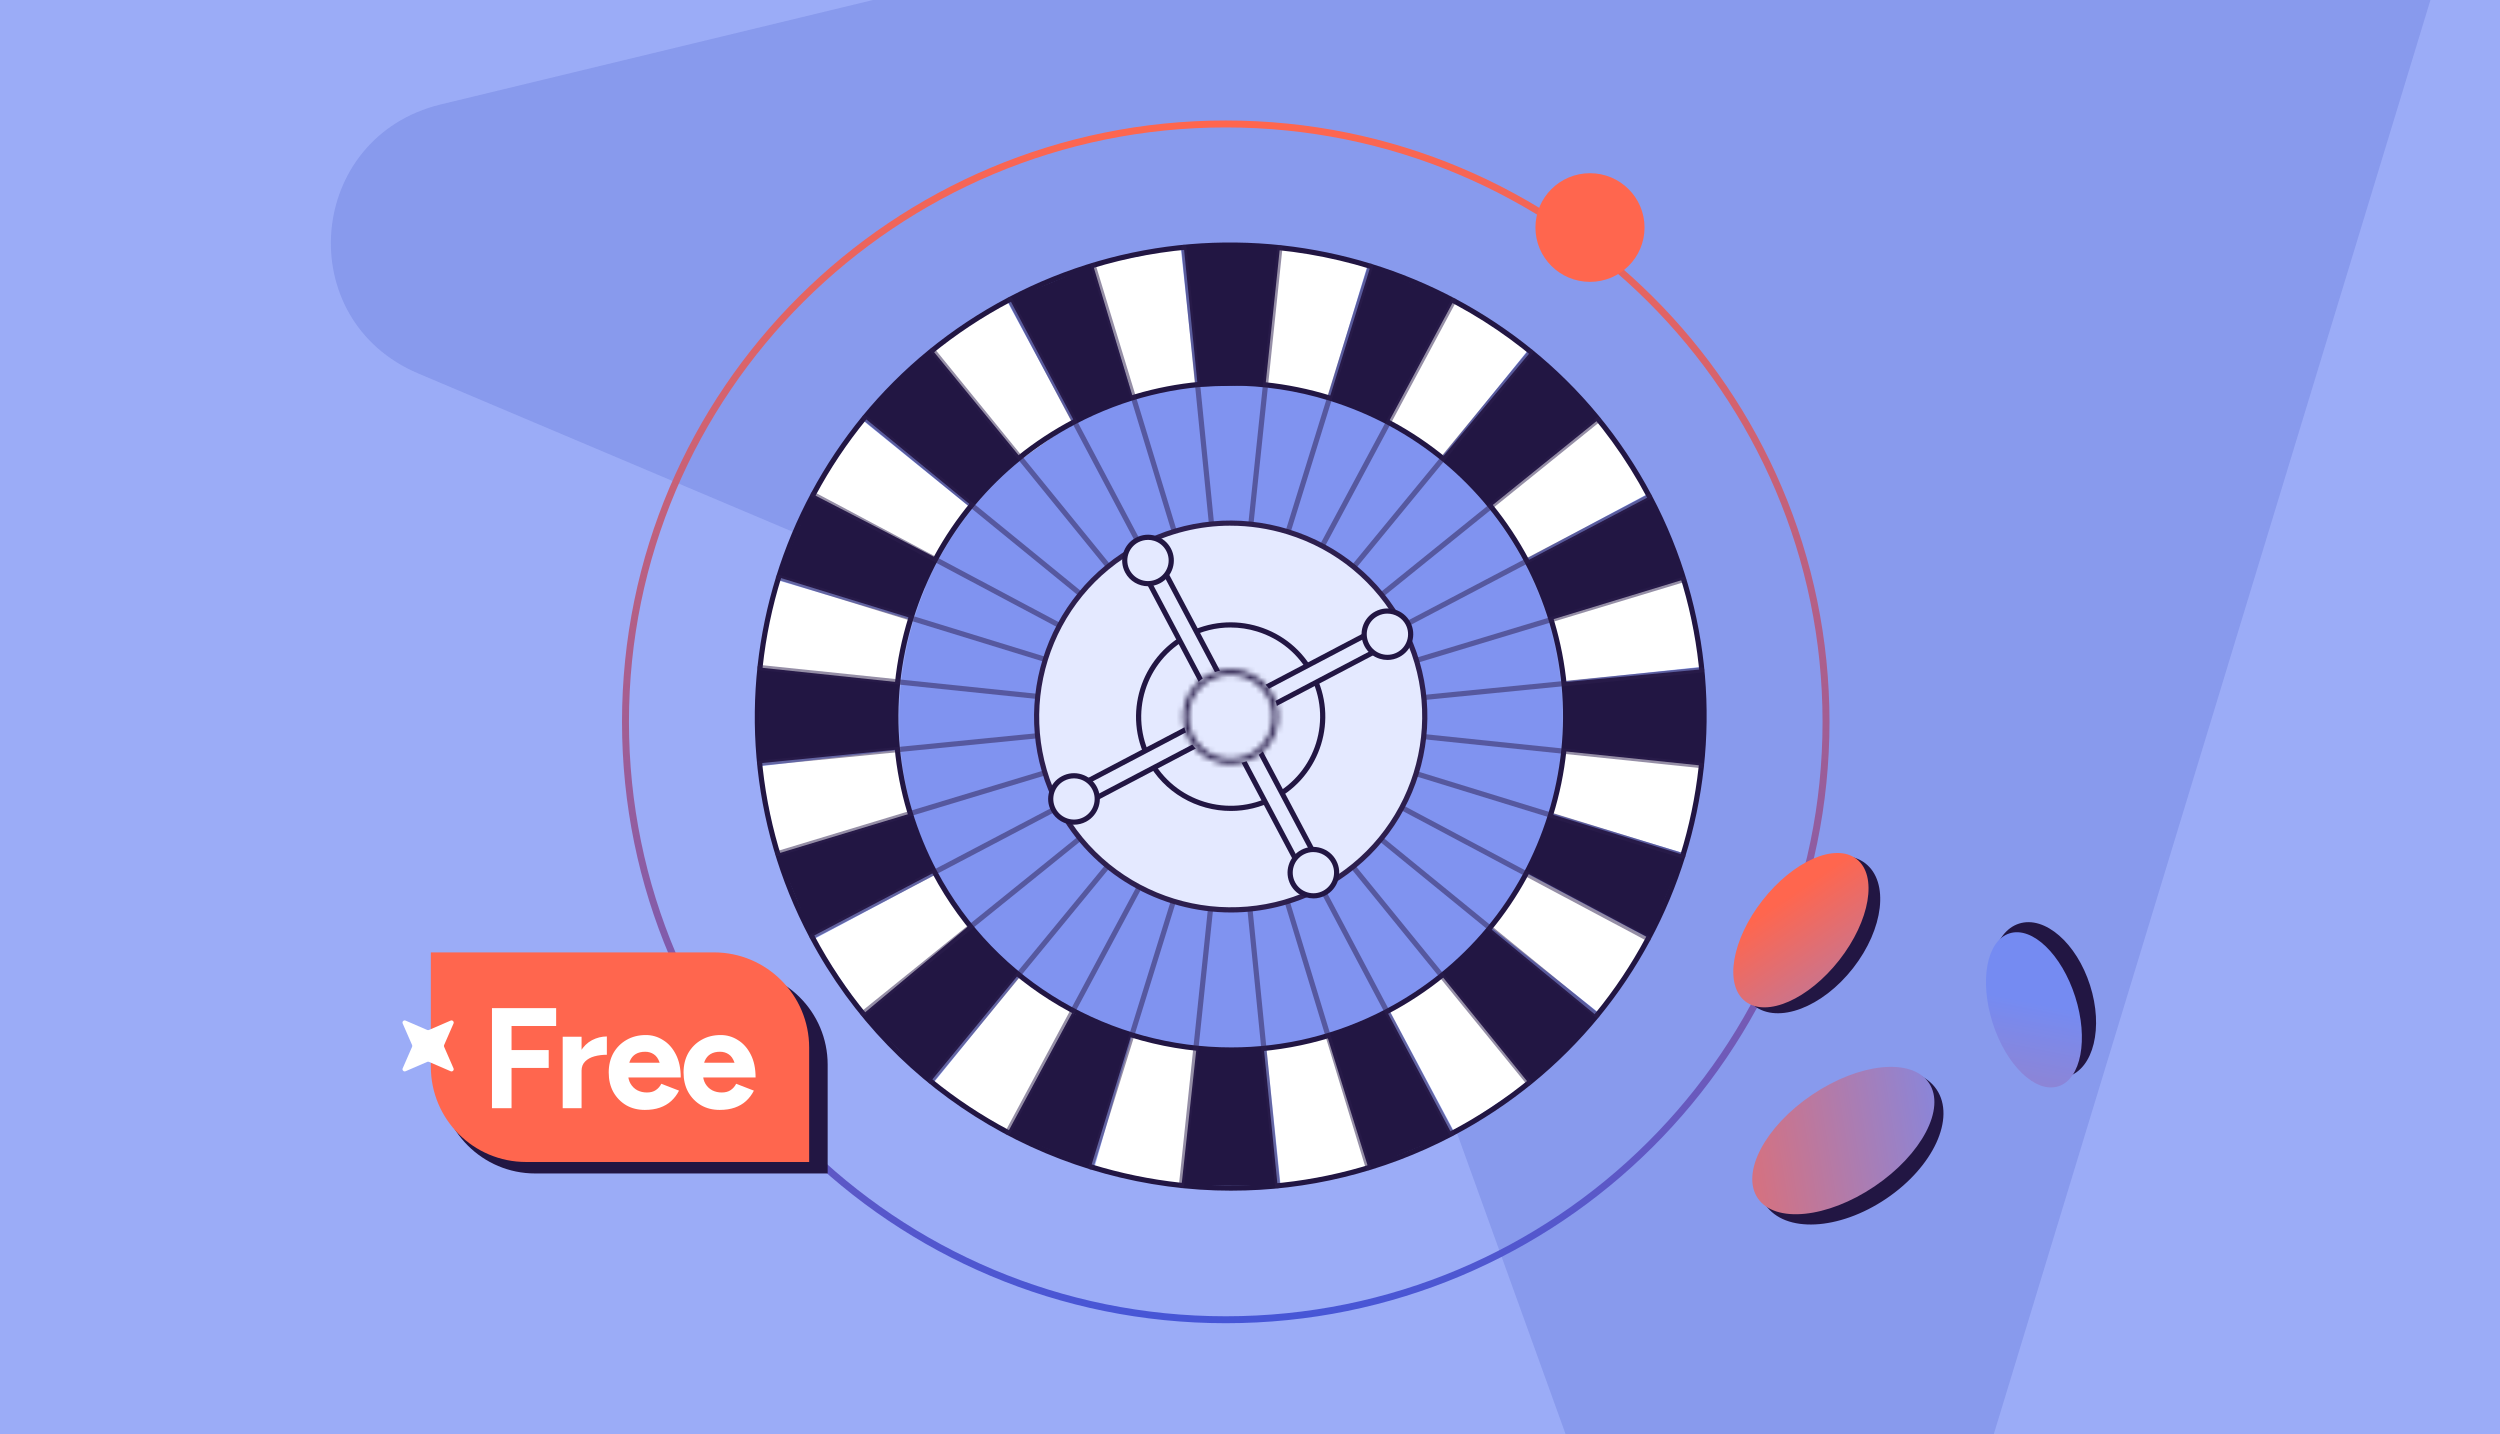 <svg width="441" height="253" viewBox="0 0 441 253" fill="none" xmlns="http://www.w3.org/2000/svg">
<rect x="0" y="0" width="441" height="253" fill="#808080" stroke="none"/>
<g clip-path="url(#clip0_10230_3846)">
<rect width="441" height="253" fill="#9BACF7"/>
<path opacity="0.2" d="M407.64 -61.281L77.747 18.422C54.042 24.175 51.308 56.422 73.851 65.911L222.838 128.897C229.352 131.737 234.194 136.84 236.673 143.478L291.396 295.198C299.461 317.97 332.295 317.081 339.216 294.004L437.73 -29.567C443.446 -48.059 426.672 -65.739 407.64 -61.281Z" fill="#3F52C5"/>
<path d="M110.335 127.335C110.335 185.581 157.74 232.803 216.222 232.803C274.704 232.803 322.11 185.581 322.11 127.335C322.11 69.089 274.704 21.867 216.222 21.867C157.74 21.867 110.335 69.089 110.335 127.335Z" stroke="url(#paint0_linear_10230_3846)" stroke-width="1.225"/>
<ellipse cx="58.488" cy="58.857" rx="58.488" ry="58.857" transform="matrix(-1 0 0 1 275.586 67.845)" fill="#8093F0"/>
<path d="M152.15 74.117L171.105 89.496L164.969 98.772L143.378 87.323L152.15 74.117Z" fill="white"/>
<path d="M282.047 178.692L262.83 163.422L269.228 154.036L290.819 165.481L282.047 178.692Z" fill="white"/>
<path d="M297.318 150.599L273.71 143.437L276.139 131.741L300.494 134.005L297.318 150.599Z" fill="white"/>
<path d="M256.552 199.714L245.085 178.208L254.975 171.626L270.599 190.274L256.552 199.714Z" fill="white"/>
<path d="M300.141 117.631L275.823 120.201L273.632 109.208L296.969 102.11L300.141 117.631Z" fill="white"/>
<path d="M225.904 209.123L223.43 185.307L234.287 182.787L241.487 205.959L225.904 209.123Z" fill="white"/>
<path d="M290.7 87.104L269.146 98.613L262.299 88.533L281.424 72.816L290.7 87.104Z" fill="white"/>
<path d="M192.998 206.146L199.689 182.723L211.798 184.873L209.584 209.246L192.998 206.146Z" fill="white"/>
<path d="M269.75 61.513L254.251 80.672L244.796 74.555L256.331 52.972L269.75 61.513Z" fill="white"/>
<path d="M164.601 191.095L179.863 172.292L189.354 178.327L177.865 199.832L164.601 191.095Z" fill="white"/>
<path d="M241.331 46.485L234.2 69.995L222.215 67.722L224.608 43.559L241.331 46.485Z" fill="white"/>
<path d="M143.497 165.705L165.069 154.237L171.742 164.093L152.975 179.692L143.497 165.705Z" fill="white"/>
<path d="M134.051 135.174L158.341 132.311L160.619 143.578L137.227 150.695L134.051 135.174Z" fill="white"/>
<path d="M208.292 43.687L210.868 67.908L199.855 70.15L192.71 46.846L208.292 43.687Z" fill="white"/>
<path d="M177.64 53.091L189.194 74.56L179.474 81.49L163.392 62.285L177.64 53.091Z" fill="white"/>
<path d="M137.154 102.351L160.316 109.235L158.263 121.191L133.597 118.904L137.154 102.351Z" fill="white"/>
<path d="M192.829 46.809L199.841 70.141L189.538 74.382L178.122 52.835L192.829 46.809Z" fill="#221643"/>
<path d="M241.368 205.995L234.072 182.614L244.659 178.423L256.07 199.97L241.368 205.995Z" fill="#221643"/>
<path d="M269.838 191.291L254.342 172.159L262.945 163.842L281.822 179.336L269.838 191.291Z" fill="#221643"/>
<path d="M208.42 209.136L211.056 184.923L222.949 185.006L225.364 209.177L208.42 209.136Z" fill="#221643"/>
<path d="M290.814 165.423L269.246 153.946L273.623 143.625L296.937 150.806L290.814 165.423Z" fill="#221643"/>
<path d="M177.755 199.778L189.13 178.683L199.538 182.673L192.43 205.872L177.755 199.778Z" fill="#221643"/>
<path d="M300.154 135.046L275.837 132.517L275.851 120.347L300.53 118.037L300.154 135.046Z" fill="#221643"/>
<path d="M152.2 178.911L170.945 163.272L179.749 171.822L164.18 190.753L152.2 178.911Z" fill="#221643"/>
<path d="M297.244 102.155L273.619 109.345L269.246 98.992L290.956 87.584L297.244 102.155Z" fill="#221643"/>
<path d="M137.19 150.576L160.417 143.551L164.872 153.854L143.24 165.225L137.19 150.576Z" fill="#221643"/>
<path d="M282.203 73.825L263.05 89.296L254.416 80.705L270.016 62.052L282.203 73.825Z" fill="#221643"/>
<path d="M134.037 117.759L158.355 120.338L158.323 132.225L133.996 134.635L134.037 117.759Z" fill="#221643"/>
<path d="M143.433 87.214L165.147 98.43L160.684 109.03L137.315 101.831L143.433 87.214Z" fill="#221643"/>
<path d="M256.441 53.031L244.92 74.514L234.539 70.209L241.767 46.932L256.441 53.031Z" fill="#221643"/>
<path d="M225.776 43.673L223.237 67.899L211.285 68.196L208.801 43.308L225.776 43.673Z" fill="#221643"/>
<path d="M164.506 61.792L179.79 80.44L171.353 89.186L152.232 73.496L164.506 61.792Z" fill="#221643"/>
<path d="M217.238 210.031C230.437 210.031 243.82 206.927 256.286 200.376C297.235 178.852 312.969 128.158 291.36 87.369C269.755 46.581 218.861 30.909 177.911 52.433C136.962 73.957 121.228 124.652 142.837 165.44C157.869 193.811 187.073 210.035 217.243 210.035L217.238 210.031ZM216.959 43.687C246.799 43.687 275.681 59.728 290.548 87.794C311.919 128.135 296.36 178.277 255.855 199.563C215.354 220.85 165.014 205.352 143.644 165.006C122.273 124.665 137.832 74.523 178.337 53.232C190.661 46.755 203.906 43.682 216.959 43.682V43.687Z" fill="#221643"/>
<path d="M217.197 185.672C226.551 185.672 236.038 183.472 244.869 178.829C258.926 171.438 269.256 159.04 273.949 143.911C278.642 128.783 277.143 112.741 269.728 98.741C262.308 84.74 249.86 74.45 234.672 69.776C219.489 65.097 203.379 66.594 189.323 73.98C175.267 81.371 164.937 93.769 160.243 108.898C155.55 124.026 157.049 140.068 164.464 154.068C175.115 174.177 195.812 185.672 217.197 185.672ZM217.027 68.013C222.843 68.013 228.691 68.885 234.406 70.647C249.356 75.254 261.616 85.383 268.921 99.17C276.227 112.956 277.702 128.751 273.078 143.646C268.454 158.538 258.289 170.749 244.443 178.025C235.749 182.595 226.404 184.763 217.197 184.763C196.142 184.763 175.766 173.447 165.28 153.648C157.975 139.862 156.499 124.067 161.123 109.172C165.748 94.276 175.913 82.069 189.758 74.793C198.31 70.296 207.632 68.018 217.032 68.018L217.027 68.013Z" fill="#221643"/>
<path opacity="0.5" d="M143.24 165.682C143.313 165.682 143.387 165.663 143.455 165.627L291.172 87.985C291.396 87.867 291.483 87.593 291.364 87.369C291.245 87.145 290.97 87.059 290.745 87.177L143.029 164.819C142.805 164.938 142.718 165.211 142.837 165.435C142.919 165.59 143.08 165.677 143.245 165.677L143.24 165.682Z" fill="#2D1F4E"/>
<path opacity="0.5" d="M256.07 200.426C256.143 200.426 256.217 200.408 256.285 200.371C256.51 200.252 256.597 199.978 256.478 199.755L178.529 52.62C178.41 52.397 178.135 52.31 177.911 52.428C177.686 52.547 177.599 52.821 177.718 53.045L255.667 200.184C255.749 200.339 255.91 200.426 256.075 200.426H256.07Z" fill="#2D1F4E"/>
<path opacity="0.5" d="M192.43 206.329C192.627 206.329 192.806 206.201 192.866 206.005L242.202 47.069C242.275 46.828 242.142 46.572 241.9 46.499C241.657 46.426 241.4 46.558 241.327 46.8L191.995 205.74C191.921 205.982 192.054 206.237 192.297 206.31C192.343 206.324 192.389 206.333 192.435 206.333L192.43 206.329Z" fill="#2D1F4E"/>
<path opacity="0.5" d="M296.882 151.43C297.079 151.43 297.258 151.302 297.322 151.106C297.395 150.864 297.263 150.608 297.02 150.535L137.452 101.398C137.209 101.325 136.952 101.457 136.879 101.699C136.806 101.941 136.939 102.197 137.181 102.27L296.749 151.407C296.795 151.421 296.841 151.426 296.882 151.426V151.43Z" fill="#2D1F4E"/>
<path opacity="0.5" d="M133.997 135.092C133.997 135.092 134.029 135.092 134.042 135.092L300.242 118.626C300.494 118.603 300.677 118.38 300.654 118.129C300.627 117.878 300.398 117.695 300.155 117.718L133.955 134.184C133.703 134.207 133.52 134.43 133.543 134.681C133.566 134.919 133.767 135.092 133.997 135.092Z" fill="#2D1F4E"/>
<path opacity="0.5" d="M225.364 209.634C225.364 209.634 225.396 209.634 225.41 209.634C225.662 209.611 225.845 209.387 225.822 209.136L209.291 43.582C209.264 43.331 209.039 43.148 208.792 43.171C208.54 43.194 208.356 43.417 208.379 43.669L224.91 209.218C224.933 209.456 225.135 209.629 225.364 209.629V209.634Z" fill="#2D1F4E"/>
<path opacity="0.5" d="M164.18 191.21C164.313 191.21 164.446 191.155 164.533 191.041L270.369 62.34C270.53 62.143 270.502 61.856 270.305 61.696C270.108 61.536 269.819 61.563 269.659 61.76L163.823 190.461C163.662 190.657 163.69 190.945 163.887 191.105C163.974 191.173 164.075 191.21 164.176 191.21H164.18Z" fill="#2D1F4E"/>
<path opacity="0.5" d="M281.703 179.569C281.836 179.569 281.969 179.514 282.056 179.4C282.216 179.203 282.189 178.916 281.992 178.756L152.782 73.341C152.585 73.181 152.296 73.209 152.136 73.405C151.975 73.601 152.003 73.889 152.2 74.049L281.414 179.464C281.501 179.532 281.602 179.569 281.703 179.569Z" fill="#2D1F4E"/>
<path opacity="0.5" d="M152.227 179.244C152.328 179.244 152.429 179.213 152.516 179.144L282.253 74.373C282.45 74.213 282.482 73.925 282.321 73.729C282.161 73.533 281.872 73.505 281.675 73.661L151.938 178.436C151.741 178.596 151.709 178.884 151.87 179.08C151.961 179.19 152.094 179.249 152.227 179.249V179.244Z" fill="#2D1F4E"/>
<path opacity="0.5" d="M269.691 191.474C269.792 191.474 269.893 191.442 269.98 191.374C270.177 191.214 270.209 190.926 270.049 190.73L164.858 61.504C164.698 61.308 164.409 61.28 164.212 61.435C164.015 61.595 163.983 61.883 164.144 62.079L269.334 191.305C269.425 191.415 269.558 191.474 269.691 191.474Z" fill="#2D1F4E"/>
<path opacity="0.5" d="M208.42 209.592C208.654 209.592 208.851 209.419 208.874 209.182L226.23 43.718C226.257 43.467 226.074 43.244 225.822 43.216C225.57 43.189 225.345 43.372 225.318 43.623L207.957 209.086C207.93 209.337 208.113 209.56 208.365 209.588C208.383 209.588 208.397 209.588 208.411 209.588L208.42 209.592Z" fill="#2D1F4E"/>
<path opacity="0.5" d="M300.154 135.503C300.388 135.503 300.585 135.329 300.608 135.092C300.636 134.841 300.452 134.617 300.2 134.59L134.083 117.298C133.831 117.275 133.607 117.453 133.579 117.704C133.552 117.955 133.735 118.179 133.987 118.206L300.109 135.503C300.109 135.503 300.141 135.503 300.154 135.503Z" fill="#2D1F4E"/>
<path opacity="0.5" d="M137.191 151.033C137.237 151.033 137.278 151.028 137.324 151.015L297.139 102.667C297.382 102.594 297.519 102.338 297.446 102.096C297.373 101.854 297.121 101.717 296.873 101.79L137.058 150.138C136.815 150.211 136.677 150.467 136.751 150.709C136.81 150.905 136.994 151.033 137.191 151.033Z" fill="#2D1F4E"/>
<path opacity="0.5" d="M241.367 206.452C241.413 206.452 241.455 206.447 241.5 206.433C241.743 206.36 241.881 206.105 241.807 205.863L193.268 46.677C193.195 46.435 192.943 46.298 192.696 46.371C192.453 46.444 192.315 46.699 192.388 46.941L240.927 206.128C240.987 206.324 241.17 206.452 241.367 206.452Z" fill="#2D1F4E"/>
<path opacity="0.5" d="M177.755 200.234C177.92 200.234 178.076 200.148 178.159 199.992L256.845 53.246C256.964 53.022 256.882 52.748 256.657 52.63C256.437 52.511 256.158 52.593 256.038 52.817L177.352 199.563C177.233 199.787 177.315 200.061 177.54 200.18C177.609 200.216 177.682 200.234 177.755 200.234Z" fill="#2D1F4E"/>
<path opacity="0.5" d="M290.759 166.047C290.924 166.047 291.08 165.96 291.162 165.805C291.281 165.581 291.199 165.307 290.974 165.189L143.648 86.812C143.423 86.694 143.148 86.776 143.029 86.999C142.91 87.223 142.993 87.497 143.217 87.616L290.544 165.992C290.612 166.029 290.686 166.047 290.759 166.047Z" fill="#2D1F4E"/>
<path d="M192.885 150.521C179.513 137.202 179.513 115.608 192.885 102.289C206.256 88.97 227.936 88.97 241.307 102.289C254.679 115.608 254.679 137.202 241.307 150.521C227.936 163.84 206.256 163.84 192.885 150.521Z" fill="#E4E9FF"/>
<path d="M217.155 160.962C222.609 160.962 228.141 159.679 233.292 156.972C250.213 148.079 256.716 127.126 247.788 110.272C243.462 102.105 236.202 96.107 227.348 93.381C218.493 90.656 209.103 91.523 200.904 95.833C183.983 104.725 177.48 125.679 186.408 142.533C192.618 154.256 204.689 160.962 217.155 160.962ZM217.054 92.733C220.409 92.733 223.778 93.235 227.073 94.249C235.694 96.906 242.761 102.744 246.972 110.692C255.666 127.103 249.337 147.499 232.861 156.159C216.385 164.819 195.908 158.515 187.214 142.104C178.52 125.692 184.849 105.296 201.325 96.636C206.257 94.043 211.633 92.729 217.05 92.729L217.054 92.733Z" fill="#2D1F4E"/>
<path d="M212.297 141.862C203.727 139.223 198.928 130.164 201.577 121.627C204.227 113.091 213.322 108.31 221.893 110.949C230.463 113.589 235.262 122.648 232.613 131.185C229.963 139.721 220.868 144.502 212.297 141.862Z" fill="#E4E9FF"/>
<path d="M217.115 143.054C219.741 143.054 222.404 142.438 224.883 141.132C233.028 136.85 236.158 126.77 231.859 118.658C229.778 114.728 226.286 111.843 222.024 110.528C217.761 109.218 213.243 109.633 209.297 111.71C201.152 115.992 198.022 126.072 202.321 134.184C205.309 139.826 211.121 143.054 217.12 143.054H217.115ZM217.069 110.693C218.637 110.693 220.209 110.925 221.749 111.4C225.777 112.642 229.077 115.367 231.048 119.083C235.108 126.748 232.152 136.279 224.457 140.324C216.758 144.369 207.193 141.424 203.132 133.755C199.072 126.09 202.028 116.559 209.723 112.514C212.028 111.304 214.535 110.688 217.069 110.688V110.693Z" fill="#221643"/>
<path d="M188.929 139.324L242.931 110.94L244.493 113.887L190.49 142.271L188.929 139.324Z" fill="#E4E9FF"/>
<path d="M190.492 142.729C190.565 142.729 190.638 142.711 190.707 142.674L244.709 114.289C244.814 114.234 244.897 114.134 244.934 114.02C244.97 113.906 244.957 113.778 244.902 113.673L243.339 110.728C243.22 110.505 242.945 110.418 242.72 110.537L188.718 138.922C188.613 138.977 188.53 139.077 188.493 139.191C188.457 139.305 188.471 139.433 188.526 139.538L190.088 142.483C190.171 142.638 190.331 142.725 190.496 142.725L190.492 142.729ZM243.875 113.696L190.684 141.656L189.552 139.52L242.743 111.559L243.875 113.696Z" fill="#221643"/>
<path d="M241.111 113.783C242.17 115.777 244.649 116.544 246.657 115.49C248.66 114.435 249.43 111.966 248.371 109.966C247.312 107.971 244.833 107.204 242.825 108.259C240.818 109.313 240.053 111.783 241.111 113.783Z" fill="#E4E9FF"/>
<path d="M244.746 116.421C245.479 116.421 246.203 116.243 246.867 115.892C249.09 114.723 249.947 111.97 248.774 109.752C247.601 107.538 244.833 106.684 242.61 107.853C240.387 109.021 239.53 111.774 240.703 113.993C241.272 115.065 242.225 115.855 243.389 116.211C243.833 116.348 244.287 116.417 244.741 116.417L244.746 116.421ZM244.732 108.245C246.043 108.245 247.307 108.948 247.963 110.181C248.902 111.952 248.219 114.152 246.441 115.088C245.58 115.54 244.594 115.631 243.664 115.344C242.734 115.056 241.973 114.426 241.519 113.568C240.58 111.797 241.262 109.596 243.041 108.661C243.581 108.378 244.163 108.241 244.736 108.241L244.732 108.245Z" fill="#221643"/>
<path d="M185.826 142.839C186.885 144.834 189.364 145.601 191.372 144.546C193.374 143.492 194.144 141.022 193.086 139.023C192.027 137.028 189.548 136.261 187.54 137.315C185.537 138.37 184.768 140.84 185.826 142.839Z" fill="#E4E9FF"/>
<path d="M189.46 145.477C190.175 145.477 190.904 145.309 191.582 144.952C193.805 143.784 194.662 141.027 193.489 138.813C192.921 137.74 191.967 136.95 190.803 136.594C189.639 136.233 188.406 136.347 187.325 136.918C186.248 137.484 185.455 138.434 185.097 139.593C184.735 140.753 184.85 141.981 185.423 143.058C186.238 144.601 187.824 145.482 189.465 145.482L189.46 145.477ZM189.447 137.301C189.809 137.301 190.171 137.356 190.528 137.466C191.459 137.753 192.219 138.383 192.673 139.242C193.613 141.013 192.93 143.213 191.152 144.149C189.373 145.085 187.164 144.405 186.225 142.633C185.771 141.775 185.679 140.794 185.963 139.867C186.252 138.94 186.885 138.183 187.746 137.726C188.278 137.448 188.86 137.306 189.442 137.306L189.447 137.301Z" fill="#221643"/>
<path d="M204.125 98.351L232.622 152.141L229.663 153.696L201.166 99.906L204.125 98.351Z" fill="#E4E9FF"/>
<path d="M229.663 154.146C229.736 154.146 229.809 154.128 229.878 154.092L232.834 152.535C233.059 152.416 233.146 152.142 233.027 151.919L204.529 98.129C204.474 98.024 204.373 97.942 204.259 97.906C204.144 97.869 204.016 97.883 203.911 97.938L200.955 99.494C200.73 99.613 200.643 99.887 200.762 100.11L229.259 153.9C229.314 154.005 229.415 154.087 229.53 154.124C229.576 154.137 229.621 154.142 229.663 154.142V154.146ZM232 151.946L229.855 153.074L201.784 100.088L203.929 98.96L232 151.946Z" fill="#221643"/>
<path d="M228.045 155.835C226.995 153.835 227.771 151.367 229.778 150.32C231.785 149.274 234.264 150.047 235.314 152.046C236.364 154.046 235.589 156.515 233.581 157.561C231.574 158.607 229.096 157.834 228.045 155.835Z" fill="#E4E9FF"/>
<path d="M231.688 158.483C232.421 158.483 233.145 158.305 233.81 157.953C236.033 156.785 236.89 154.032 235.716 151.813C234.543 149.599 231.775 148.746 229.552 149.914C227.329 151.083 226.472 153.836 227.646 156.054C228.214 157.127 229.167 157.917 230.331 158.273C230.776 158.41 231.23 158.478 231.683 158.478L231.688 158.483ZM231.674 150.307C232.985 150.307 234.25 151.01 234.905 152.242C235.845 154.014 235.162 156.214 233.384 157.15C232.522 157.602 231.537 157.693 230.606 157.406C229.676 157.118 228.915 156.488 228.461 155.63C227.522 153.858 228.205 151.658 229.983 150.722C230.524 150.439 231.106 150.302 231.679 150.302L231.674 150.307Z" fill="#221643"/>
<path d="M200.592 95.253C198.589 96.308 197.819 98.778 198.878 100.777C199.937 102.772 202.416 103.539 204.423 102.484C206.426 101.43 207.196 98.96 206.138 96.961C205.079 94.966 202.599 94.199 200.592 95.253Z" fill="#E4E9FF"/>
<path d="M202.517 103.411C203.232 103.411 203.961 103.242 204.639 102.886C206.862 101.717 207.719 98.96 206.546 96.746C205.977 95.673 205.024 94.883 203.86 94.527C202.696 94.167 201.463 94.281 200.381 94.852C199.304 95.418 198.511 96.367 198.154 97.527C197.792 98.686 197.906 99.914 198.479 100.991C199.295 102.534 200.881 103.415 202.522 103.415L202.517 103.411ZM202.503 95.235C202.865 95.235 203.227 95.29 203.585 95.399C204.515 95.687 205.276 96.317 205.73 97.175C206.669 98.946 205.986 101.147 204.208 102.082C202.43 103.018 200.221 102.338 199.281 100.567C198.828 99.709 198.736 98.727 199.02 97.8C199.309 96.874 199.941 96.116 200.803 95.659C201.335 95.381 201.917 95.24 202.499 95.24L202.503 95.235Z" fill="#221643"/>
<path d="M211.343 121.225C208.469 124.385 208.71 129.268 211.883 132.132C215.056 134.995 219.958 134.755 222.833 131.595C225.708 128.434 225.466 123.551 222.294 120.688C219.121 117.824 214.218 118.065 211.343 121.225Z" fill="#E4E9FF" stroke="#221643" stroke-width="0.325"/>
<mask id="path-71-inside-1_10230_3846" fill="white">
<path d="M217.102 134.759C218.417 134.759 219.751 134.449 220.997 133.796C222.977 132.755 224.43 131.011 225.09 128.884C225.75 126.757 225.539 124.497 224.494 122.529C222.34 118.462 217.262 116.901 213.183 119.046C209.1 121.192 207.532 126.245 209.687 130.313C211.185 133.143 214.095 134.759 217.106 134.759H217.102ZM217.074 118.996C219.755 118.996 222.345 120.439 223.683 122.954C224.613 124.707 224.801 126.72 224.215 128.615C223.628 130.509 222.331 132.066 220.571 132.988C216.937 134.901 212.418 133.508 210.498 129.884C208.577 126.264 209.975 121.763 213.614 119.85C214.719 119.27 215.91 118.992 217.079 118.992L217.074 118.996Z"/>
</mask>
<path d="M217.102 134.759C218.417 134.759 219.751 134.449 220.997 133.796C222.977 132.755 224.43 131.011 225.09 128.884C225.75 126.757 225.539 124.497 224.494 122.529C222.34 118.462 217.262 116.901 213.183 119.046C209.1 121.192 207.532 126.245 209.687 130.313C211.185 133.143 214.095 134.759 217.106 134.759H217.102ZM217.074 118.996C219.755 118.996 222.345 120.439 223.683 122.954C224.613 124.707 224.801 126.72 224.215 128.615C223.628 130.509 222.331 132.066 220.571 132.988C216.937 134.901 212.418 133.508 210.498 129.884C208.577 126.264 209.975 121.763 213.614 119.85C214.719 119.27 215.91 118.992 217.079 118.992L217.074 118.996Z" fill="#E4E9FF"/>
<path d="M220.997 133.796L222.659 136.956L222.654 136.958L220.997 133.796ZM224.494 122.529L221.342 124.204L221.34 124.2L224.494 122.529ZM213.183 119.046L214.845 122.206L214.844 122.207L213.183 119.046ZM209.687 130.313L212.841 128.642L212.841 128.642L209.687 130.313ZM217.074 118.996V122.566H208.441L214.553 116.469L217.074 118.996ZM223.683 122.954L226.835 121.277L226.836 121.281L223.683 122.954ZM220.571 132.988L218.909 129.829L218.914 129.826L220.571 132.988ZM210.498 129.884L213.651 128.211L213.652 128.213L210.498 129.884ZM213.614 119.85L211.953 116.69L211.955 116.689L213.614 119.85ZM217.079 118.992V115.422H225.712L219.6 121.519L217.079 118.992ZM217.102 131.189C217.852 131.189 218.616 131.014 219.341 130.634L222.654 136.958C220.886 137.884 218.983 138.329 217.102 138.329V131.189ZM219.336 130.636C220.481 130.034 221.303 129.044 221.681 127.826L228.5 129.942C227.558 132.978 225.473 135.476 222.659 136.956L219.336 130.636ZM221.681 127.826C222.059 126.606 221.94 125.33 221.342 124.204L227.647 120.855C229.139 123.664 229.441 126.907 228.5 129.942L221.681 127.826ZM221.34 124.2C220.11 121.879 217.19 120.973 214.845 122.206L211.522 115.887C217.335 112.829 224.57 115.046 227.649 120.859L221.34 124.2ZM214.844 122.207C212.504 123.436 211.615 126.326 212.841 128.642L206.532 131.983C203.45 126.164 205.696 118.948 211.523 115.886L214.844 122.207ZM212.841 128.642C213.692 130.25 215.355 131.189 217.106 131.189V138.329C212.836 138.329 208.678 136.037 206.532 131.983L212.841 128.642ZM217.106 138.329H217.102V131.189H217.106V138.329ZM217.074 115.426C221.019 115.426 224.851 117.548 226.835 121.277L220.532 124.631C219.839 123.329 218.492 122.566 217.074 122.566V115.426ZM226.836 121.281C228.213 123.874 228.492 126.87 227.625 129.671L220.805 127.559C221.111 126.57 221.014 125.54 220.53 124.628L226.836 121.281ZM227.625 129.671C226.757 132.474 224.827 134.788 222.228 136.15L218.914 129.826C219.835 129.344 220.5 128.544 220.805 127.559L227.625 129.671ZM222.234 136.147C216.862 138.974 210.187 136.922 207.343 131.555L213.652 128.213C214.649 130.094 217.012 130.827 218.909 129.829L222.234 136.147ZM207.344 131.557C204.493 126.181 206.574 119.518 211.953 116.69L215.275 123.01C213.377 124.008 212.662 126.346 213.651 128.211L207.344 131.557ZM211.955 116.689C213.581 115.836 215.343 115.422 217.079 115.422V122.561C216.477 122.561 215.856 122.705 215.273 123.011L211.955 116.689ZM219.6 121.519L219.596 121.523L214.553 116.469L214.558 116.464L219.6 121.519Z" fill="#221643" mask="url(#path-71-inside-1_10230_3846)"/>
<ellipse cx="9.623" cy="9.585" rx="9.623" ry="9.585" transform="matrix(-1 0 0 1 290.097 30.552)" fill="#FF664E"/>
<path d="M77.603 171H129.193C138.475 171 146 178.525 146 187.807V207H94.41C85.128 207 77.603 199.475 77.603 190.193V171Z" fill="#221643"/>
<path d="M76 168H125.929C135.211 168 142.736 175.525 142.736 184.807V204.975H92.807C83.525 204.975 76 197.45 76 188.168V168Z" fill="#FF664E"/>
<path d="M86.784 195.487V177.84H90.237V195.487H86.784ZM89.557 188.378V185.227H96.792V188.378H89.557ZM89.557 180.992V177.84H98.103V180.992H89.557ZM101.606 188.857C101.606 187.496 101.866 186.37 102.387 185.479C102.925 184.588 103.606 183.924 104.429 183.487C105.27 183.05 106.144 182.832 107.051 182.832V186.059C106.278 186.059 105.547 186.151 104.858 186.336C104.186 186.521 103.639 186.824 103.219 187.244C102.799 187.664 102.589 188.202 102.589 188.857H101.606ZM99.261 195.487V182.882H102.589V195.487H99.261ZM113.755 195.79C112.511 195.79 111.41 195.513 110.452 194.958C109.494 194.387 108.738 193.605 108.183 192.613C107.645 191.622 107.377 190.479 107.377 189.185C107.377 187.891 107.654 186.748 108.208 185.756C108.78 184.765 109.553 183.992 110.528 183.437C111.519 182.866 112.654 182.58 113.931 182.58C115.024 182.58 116.032 182.874 116.956 183.462C117.898 184.034 118.654 184.882 119.225 186.008C119.797 187.118 120.082 188.471 120.082 190.067H116.704C116.721 188.958 116.603 188.076 116.351 187.42C116.116 186.748 115.78 186.269 115.343 185.983C114.906 185.681 114.393 185.529 113.805 185.529C113.15 185.529 112.595 185.664 112.141 185.933C111.687 186.202 111.343 186.613 111.108 187.168C110.889 187.706 110.78 188.412 110.78 189.286C110.78 190.042 110.931 190.672 111.234 191.177C111.536 191.681 111.94 192.067 112.444 192.336C112.948 192.588 113.503 192.714 114.108 192.714C114.763 192.714 115.293 192.571 115.696 192.286C116.116 192 116.435 191.63 116.654 191.177L119.78 192.387C119.427 193.092 118.965 193.706 118.393 194.227C117.839 194.731 117.175 195.118 116.402 195.387C115.629 195.655 114.746 195.79 113.755 195.79ZM109.545 190.067L109.57 187.471H118.444V190.067H109.545ZM126.957 195.79C125.714 195.79 124.613 195.513 123.655 194.958C122.697 194.387 121.941 193.605 121.386 192.613C120.848 191.622 120.579 190.479 120.579 189.185C120.579 187.891 120.857 186.748 121.411 185.756C121.983 184.765 122.756 183.992 123.731 183.437C124.722 182.866 125.857 182.58 127.134 182.58C128.226 182.58 129.235 182.874 130.159 183.462C131.1 184.034 131.857 184.882 132.428 186.008C133 187.118 133.285 188.471 133.285 190.067H129.907C129.924 188.958 129.806 188.076 129.554 187.42C129.319 186.748 128.983 186.269 128.546 185.983C128.109 185.681 127.596 185.529 127.008 185.529C126.352 185.529 125.798 185.664 125.344 185.933C124.89 186.202 124.546 186.613 124.31 187.168C124.092 187.706 123.983 188.412 123.983 189.286C123.983 190.042 124.134 190.672 124.436 191.177C124.739 191.681 125.142 192.067 125.647 192.336C126.151 192.588 126.705 192.714 127.31 192.714C127.966 192.714 128.495 192.571 128.899 192.286C129.319 192 129.638 191.63 129.857 191.177L132.983 192.387C132.63 193.092 132.168 193.706 131.596 194.227C131.042 194.731 130.378 195.118 129.605 195.387C128.831 195.655 127.949 195.79 126.957 195.79ZM122.747 190.067L122.773 187.471H131.647V190.067H122.747Z" fill="white"/>
<path d="M75.672 181.686L79.493 180.033C79.813 179.894 80.141 180.217 80.002 180.54L78.343 184.346C78.3 184.442 78.3 184.554 78.343 184.654L80.002 188.46C80.141 188.779 79.817 189.105 79.493 188.967L75.672 187.314C75.576 187.272 75.464 187.272 75.363 187.314L71.543 188.967C71.222 189.105 70.894 188.782 71.033 188.46L72.693 184.654C72.735 184.558 72.735 184.446 72.693 184.346L71.033 180.54C70.894 180.221 71.218 179.894 71.543 180.033L75.363 181.686C75.46 181.728 75.572 181.728 75.672 181.686Z" fill="white"/>
<ellipse cx="15.933" cy="9.675" rx="15.933" ry="9.675" transform="matrix(-0.616 0.788 0.79 0.613 321.406 146.366)" fill="#221643"/>
<ellipse cx="15.933" cy="8.58" rx="15.933" ry="8.58" transform="matrix(-0.616 0.788 0.79 0.613 320.718 146.269)" fill="url(#paint1_linear_10230_3846)"/>
<ellipse cx="14.158" cy="8.616" rx="14.158" ry="8.616" transform="matrix(0.304 0.953 0.953 -0.302 347.961 165.522)" fill="#221643"/>
<path d="M311.682 212.333C313.305 214.722 316.408 215.848 320.199 215.661C323.983 215.474 328.394 213.976 332.522 211.195C336.65 208.413 339.687 204.892 341.269 201.462C342.853 198.027 342.958 194.739 341.335 192.35C339.713 189.961 336.61 188.835 332.818 189.022C329.034 189.209 324.623 190.707 320.495 193.488C316.368 196.27 313.331 199.791 311.749 203.221C310.164 206.656 310.06 209.944 311.682 212.333Z" fill="#221643" stroke="#221643" stroke-width="0.649"/>
<ellipse cx="14.158" cy="7.642" rx="14.158" ry="7.642" transform="matrix(0.304 0.953 0.953 -0.302 347.199 166.952)" fill="url(#paint2_linear_10230_3846)"/>
<ellipse cx="18.203" cy="9.78" rx="18.203" ry="9.78" transform="matrix(-0.829 0.559 0.562 0.827 334.758 182.93)" fill="url(#paint3_linear_10230_3846)"/>
</g>
<defs>
<linearGradient id="paint0_linear_10230_3846" x1="216.222" y1="21.255" x2="216.222" y2="233.416" gradientUnits="userSpaceOnUse">
<stop stop-color="#FF664E"/>
<stop offset="1" stop-color="#4656D7"/>
</linearGradient>
<linearGradient id="paint1_linear_10230_3846" x1="15.949" y1="-13.091" x2="33.924" y2="42.737" gradientUnits="userSpaceOnUse">
<stop offset="0.245" stop-color="#FF664E"/>
<stop offset="1" stop-color="#758BF2"/>
</linearGradient>
<linearGradient id="paint2_linear_10230_3846" x1="85.35" y1="-34.672" x2="-5.43" y2="15.077" gradientUnits="userSpaceOnUse">
<stop stop-color="#FF664E"/>
<stop offset="0.812" stop-color="#758BF2"/>
</linearGradient>
<linearGradient id="paint3_linear_10230_3846" x1="49.958" y1="-6.862" x2="-6.778" y2="19.674" gradientUnits="userSpaceOnUse">
<stop stop-color="#FF664E"/>
<stop offset="1" stop-color="#758BF2"/>
</linearGradient>
<clipPath id="clip0_10230_3846">
<rect width="441" height="253" fill="white"/>
</clipPath>
</defs>
</svg>

